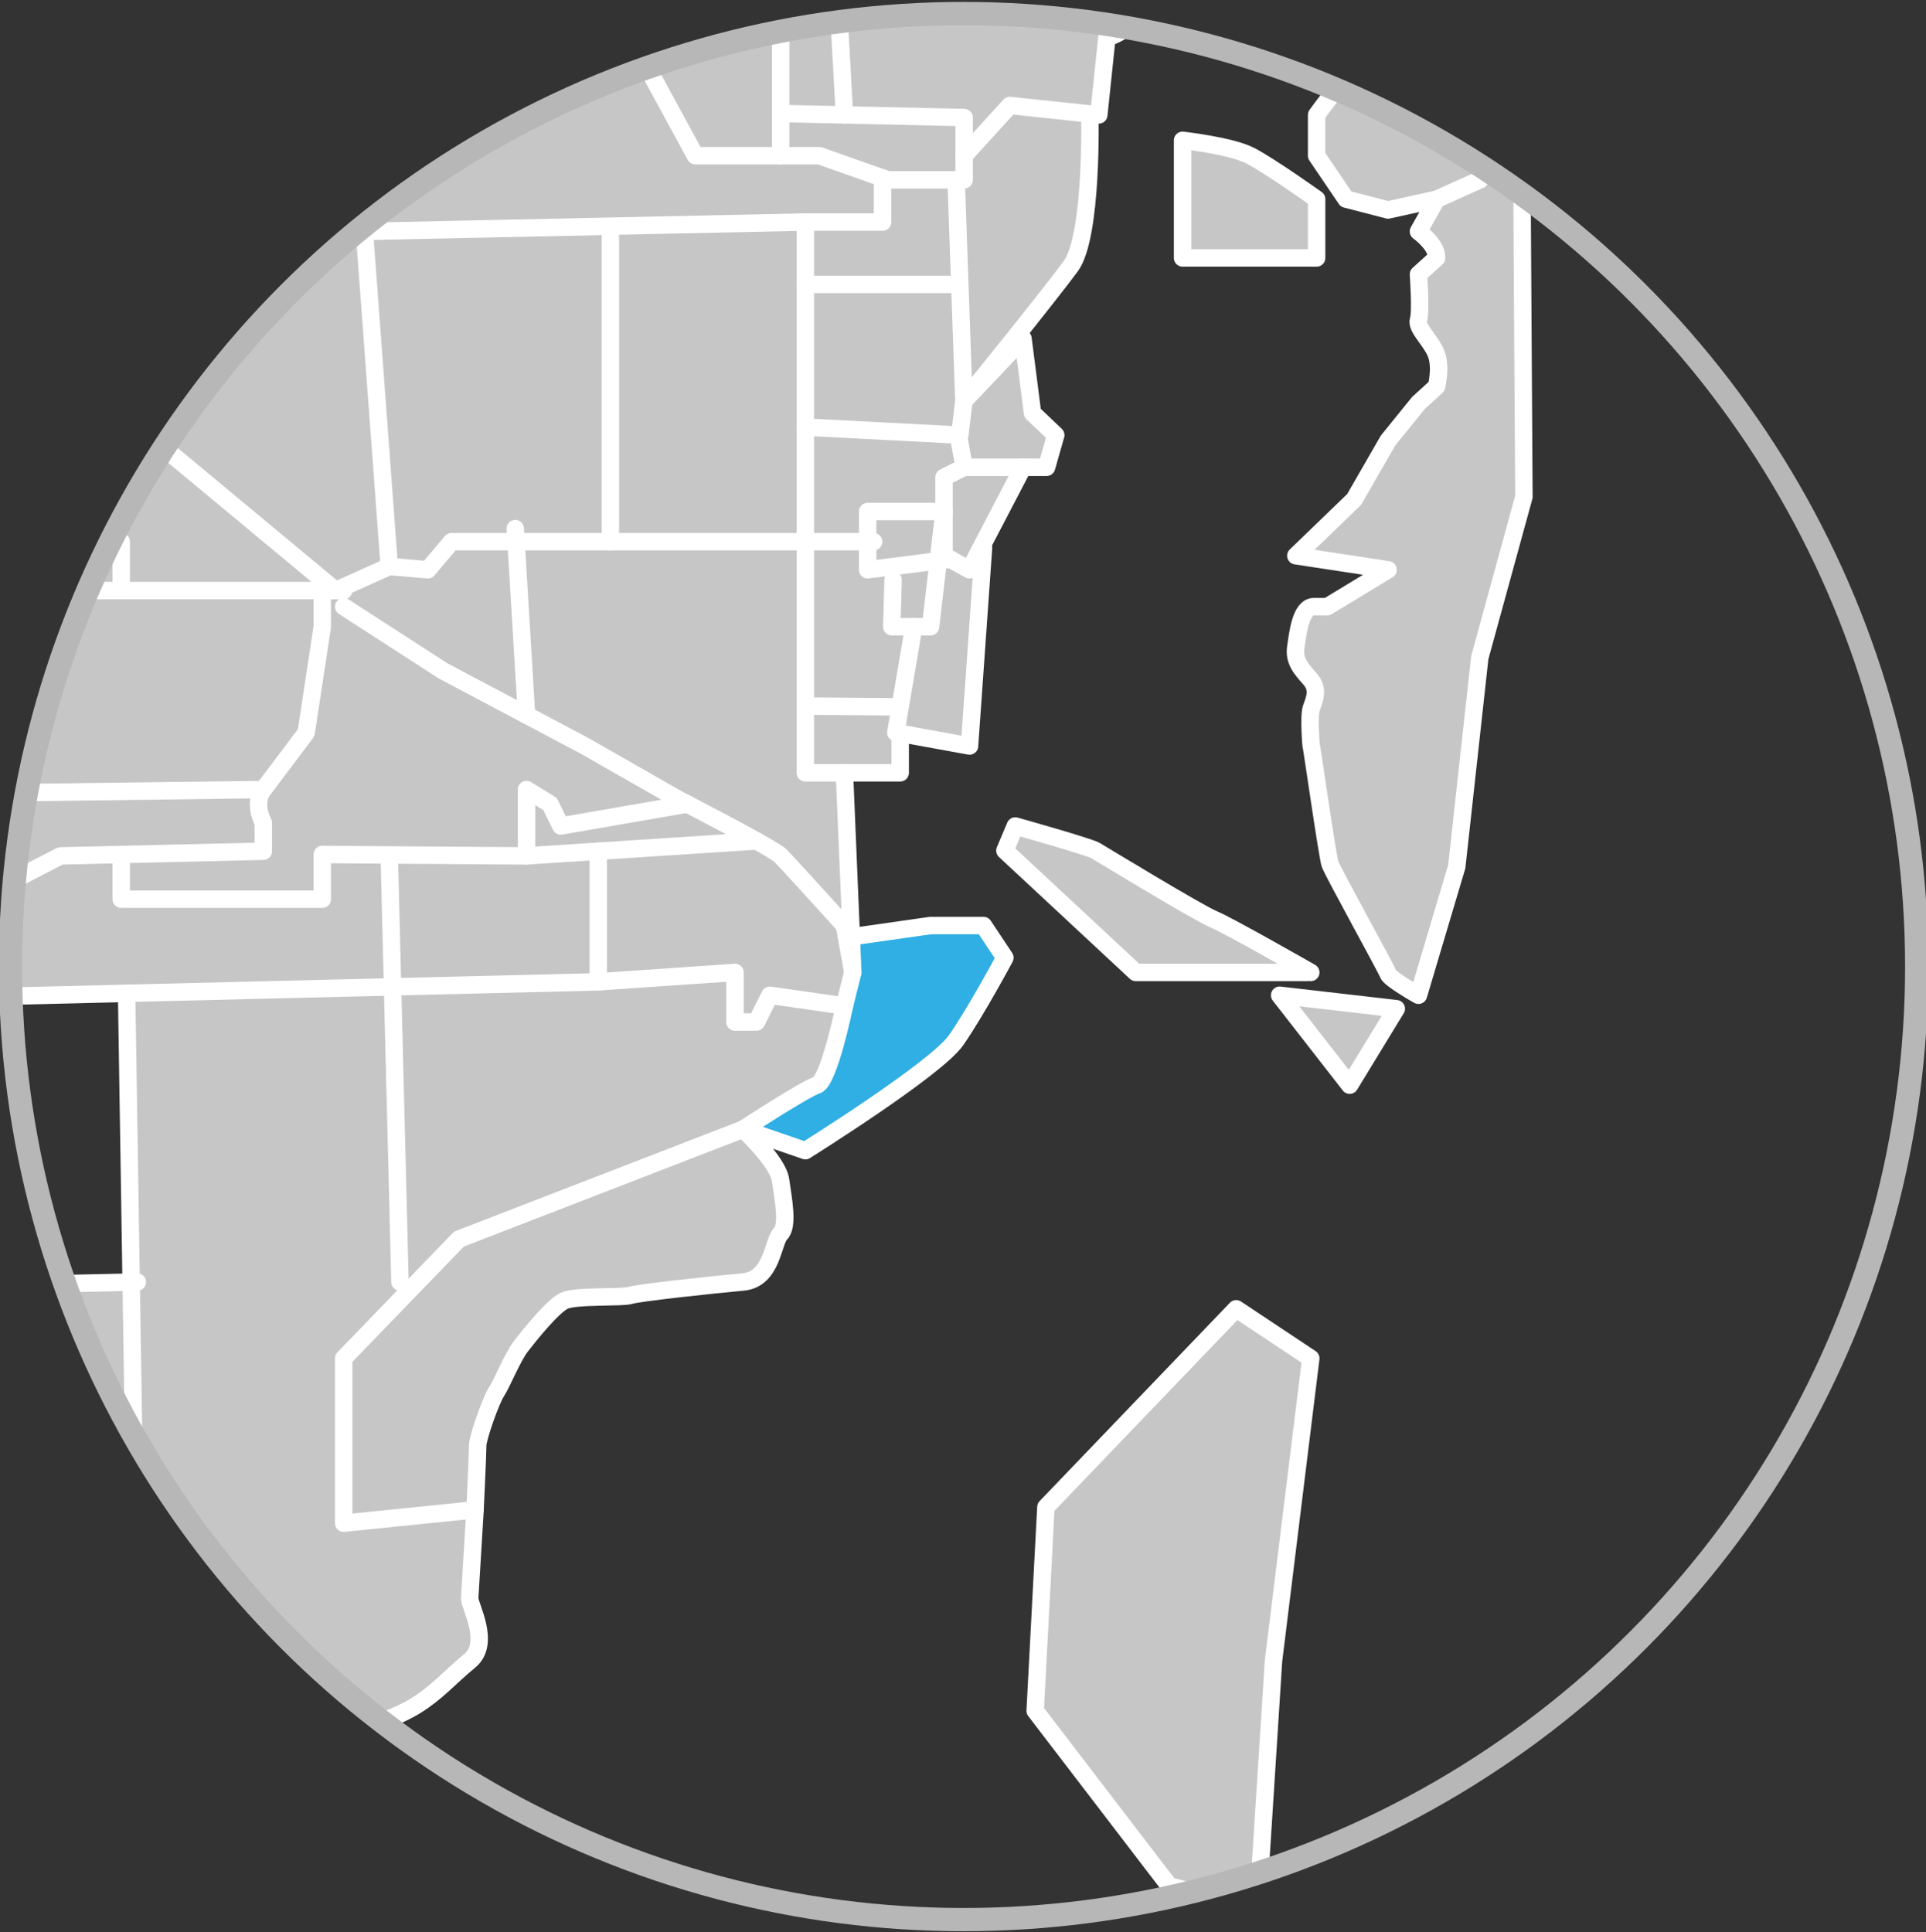 <?xml version="1.0" encoding="utf-8"?>
<!-- Generator: Adobe Illustrator 15.0.2, SVG Export Plug-In . SVG Version: 6.00 Build 0)  -->
<!DOCTYPE svg PUBLIC "-//W3C//DTD SVG 1.1//EN" "http://www.w3.org/Graphics/SVG/1.1/DTD/svg11.dtd">
<svg version="1.1" id="Capa_1" xmlns="http://www.w3.org/2000/svg" xmlns:xlink="http://www.w3.org/1999/xlink" x="0px" y="0px"
	 width="165.701px" height="166.236px" viewBox="0 0 165.701 166.236" enable-background="new 0 0 165.701 166.236"
	 xml:space="preserve">
<rect x="0" y="0" width="165.701" height="166.236" fill="#333333" stroke="none"/>
<g>
	<g>
		<defs>
			<circle id="SVGID_1_" cx="82.902" cy="83.165" r="82"/>
		</defs>
		<clipPath id="SVGID_2_">
			<use xlink:href="#SVGID_1_"  overflow="visible"/>
		</clipPath>
		<g clip-path="url(#SVGID_2_)">
			<path fill="#C6C6C6" d="M111.362-81.705L97.91-82.201l-45.545,1.162l-47.28,1.511v11.27h-33.23l-7.198,6.971l0.811,16.961
				h-17.544l-6.903,22.126l-2.655,3.896v9.177l11.298-1.519l2.305,23.992h-12.452l0.229,46.407l12.222-0.691l1.154,11.955
				l-12.066,5.354l-0.156-5.637l-23.521,1.24v15.714l-8.072,0.195v24.847l-13.238,2.362l0.928,33.653l-15.594,1.051l-5.569-4.207
				l-15.594-0.981l-0.928,3.024v20.422l14.48-0.091l19.864-1.95l2.413,6.259l22.226-0.424l0.457,11.971l-22.684-0.805v-10.692
				h-36.014l1.113,26.176l-22.714,22.705l0.929,12.623l-23.392,20.979v27.104l34.224-0.054l0.743,8.538h22.834v-46.97L-90,242.467
				v38.23l-24.683,28.74l-2.38,1.984l-2.342-0.557l-3.646-2.84v-3.342l-7.333-2.331l-5.021,1.915l-4.539-0.513l0.157-1.216
				l-1.644-6.21h-2.598v4.085l-2.599,3.438v2.13l2.226,2.413h7.239l0.187,9.468l-1.857,1.672h-4.641l0.121,17.503l5.821,1.062
				l0.306,4.323l2.852-0.055l-0.743,5.568h4.457v-4.27l5.384-0.371v4.64l11.51,0.928v10.211h13.737l0.929-5.199l3.156-0.741v-6.496
				l2.786-0.374v-3.341l20.608-0.371l1.113-28.404l3.156,2.413c0,0,1.777-1.485,3.321-1.485c1.54,0,4.474,0,4.474,0l0.849-4.602
				l1.327-3.047l4.321-2.931l4.02-0.503l1.594-3.948l2.676-2.179l1.82-3.025l-3.43-1.9l-2.372-2.248l-1.71-0.304l-8.791,1.165
				l-1.114-3.341l0.581-7.521l-7.076,0.055l1.286,8.525l-2.893,2.786l-0.741,2.969l-3.037,1.538l-0.742,2.785l-3.275,2.36
				l-0.927-5.754l-5.135-0.782l0.76-4.729l13.949-14.57l3.418-2.38l4.587-1.299c0,0,3.61,0.138,4.573,0s3.096,0,3.096,0l5.563-5.014
				h0.743l4.085-7.796l-1.401-5.706h23.122l0.579-3.665l0.899-2.408l0.751-1.396l4.085-4.268l2.198-3.055l0.924-1.596l-0.273-2.41
				v-4.45l1.792-3.154l3.331-2.228l0.326-1.578l-1.986-6.447l1.658-0.329l1.245-1.373l2.011-1.975l-0.542-3.1v-3.764l1.627-2.491
				l0.997-1.073l3.094-2.154l2.716-2.08l0.89-1.82l0.754-2.19l0.635-4.445l1.689,2.133l1.043,0.581l3.389,0.781l0.667-0.104
				l2.795,0.104l0.462-0.612c0,0,1.75-2.05,1.86-2.173c0.111-0.121,2.237-2.63,2.237-2.63l0.1-1.053l-0.511-3.907l1.486-1.736
				l2.81-3.907l0.412-1.346l0.674-2.855l0.616-3.072l1.276-2.833c0,0,1.242-2.454,1.934-3.657c0.695-1.201,1.772-2.079,2.407-3.351
				c0.638-1.272,0.241-3.397,0.97-4.909c0.731-1.511,0.048-2.205,0.048-2.205l-2.024-4.954c0,0,2.957-1.089,4.38-1.844
				c1.421-0.756,4.924-4.154,5.348-5.043c0.421-0.89-0.531-3.42-0.735-4.181c-0.205-0.763,0.36-5.937,0.582-10.224
				c0.221-4.289,1.086-6.144,2.44-8.912c1.354-2.769,3.979-5.552,4.803-6.268c0.823-0.718,4.047-0.525,5.106-0.555
				c1.056-0.029,7.336-0.925,9.632-1.16c2.296-0.235,2.697-1.025,3.067-1.594c0.37-0.567,0.894-2.297,1.272-2.878
				c0.385-0.582,0.22-3.295-0.256-4.768c-0.476-1.474-3.127-3.997-3.127-3.997l5.358,1.844c0,0,11.325-7.378,12.707-9.174
				c0.664-0.861,4.463-7.428,4.463-7.428l-1.841-2.767h-4.558l-6.69,0.953l-0.72-14.096h4.799v-3.389l5.965,1.085l1.204-17.469
				l3.4-6.511h2.023l0.789-2.767l-2-1.903l-0.812-7.368c0,0,1.404-1.187,2.934-3.513c0.692-1.048,1.41-2.801,2.036-3.959
				c2.016-3.725,0.776-10.808,0.776-10.808h0.776l0.692-6.617c3.316-1.408,4.429-4.572,4.429-4.572L93.64-0.144L92.514-2.22
				l-4.618,0.183l5.759-10.924l5.418-0.116v4.064l5.343,1.047l9.644-6.273l1.859-5.693l7.553-7.9l1.74-12.09h5.696l1.558-28.091
				v-13.691H111.362z M-57.947,111.776l0.462,16.46l-0.808,9.686l-3.343,4.381l0.198,4.4l-7.963,0.929l-0.565-35.511
				L-57.947,111.776z M-62.718,206.074v12.846l-13.736,0.211v-6.151l-3.716-0.93l-0.616-16.149l24.816-1.949l1.253,1.849
				l0.921,10.274H-62.718L-62.718,206.074z M-43.881,242.467l-8.993-4.411l2.965-3.358l4.886-4.348l1.142,4.189V242.467z
				 M-16.492,123.393h-8.321l-0.252-12.338l1.063-0.023l12.205-0.268l0.201,7.325L-16.492,123.393z M-0.298,110.261V85.577
				l11.068-0.165l0.392,24.85H-0.298z M31.229-25.335h-6.178l-1.141,4.474h-5.112L19.497-9.13h-9.177v-9.642H7.739L6.974-33.005
				l24.255-1.339V-25.335z M109.296-22.255h-9.762l3.72-6.158l1.568,3.02h4.474V-22.255z"/>
			<path fill="#C6C6C6" d="M101.743,12.073v10.121h11.531v-5.061c0,0-4.027-2.87-5.705-3.735
				C105.895,12.535,101.743,12.073,101.743,12.073z"/>
			<path fill="#C6C6C6" d="M131.028-4.068c-0.229-1.845,0-18.133,0-18.133h-5.697l-3.296,3.95h-0.755l-1.859,0.525l-1.074,6.444
				h-3.229l-1.151,3.371c0,0,0.459,4.305,0.692,5.226c0.229,0.923,6.622,1.615,6.622,1.615s3.754,1.383,2.311,2.075
				c-1.442,0.692-1.556,1.739-1.556,1.739l-2.614,0.525l-4.071,1.828c0,0,0.422,0.523,1.152,1.188h-0.001
				c-0.387-0.341-3.227,3.601-3.227,3.601v3.511l2.534,3.735l3.612,0.935l4.17-0.922l-1.556,2.767c0,0,1.615,1.152,1.556,2.28
				l-1.556,1.41c0,0,0.232,3.228,0,3.919c-0.232,0.692,1.154,1.845,1.556,2.999c0.403,1.154,0,2.728,0,2.728l-1.556,1.423
				l-2.614,3.227l-2.92,5.074l-5.017,4.843l7.937,1.209l-5.226,3.171c0,0,0,0-1.153,0c-1.151,0-1.384,2.306-1.558,3.467
				c-0.177,1.16,0.406,1.835,1.225,2.759c0.819,0.923,0.333,1.844,0.103,2.536c-0.231,0.691,0,3.458,0,3.227
				c0-0.23,1.384,9.455,1.613,10.146c0.233,0.691,4.844,8.992,4.996,9.454c0.151,0.46,2.614,1.844,2.614,1.844l3.296-11.067
				l1.98-17.986l3.797-13.835l-0.183-29.343C130.926,13.399,131.261-2.224,131.028-4.068z"/>
			<polygon fill="#C6C6C6" points="120.129,86.79 110.092,85.632 116.117,93.369 			"/>
			<path fill="#C6C6C6" d="M112.438,83.67h-14.72L86.455,73.188l0.894-2.118c0,0,6.357,1.785,6.912,2.118
				c0.556,0.333,8.81,5.352,10.147,5.909c1.337,0.555,8.363,4.571,8.363,4.571"/>
			<polygon fill="#C6C6C6" points="106.354,112.61 112.771,116.875 109.565,142.901 108.199,164.264 100.59,162.26 89.06,147.199 
				89.983,129.675 			"/>
			<path fill="#C6C6C6" d="M113.042,52.195c-1.151,0-1.384,2.307-1.558,3.467c-0.177,1.161,0.406,1.836,1.225,2.759
				c0.647,0.73,0.479,1.457,0.267,2.073l14.706-5.275l3.427-12.477l-0.183-29.343c0,0,0.335-15.624,0.103-17.467
				c-0.229-1.845,0-18.133,0-18.133h-5.697l-3.296,3.95h-0.755l-1.859,0.525l-1.074,6.444h-3.229l-1.151,3.371
				c0,0,0.459,4.305,0.692,5.226c0.229,0.923,6.622,1.615,6.622,1.615s3.754,1.383,2.311,2.075
				c-1.442,0.692-1.556,1.739-1.556,1.739l-2.614,0.525l-4.071,1.828c0,0,0.422,0.523,1.152,1.188h-0.001
				c-0.387-0.341-3.227,3.601-3.227,3.601v3.511l2.534,3.735l3.612,0.935l4.17-0.922l-1.556,2.767c0,0,1.615,1.152,1.556,2.28
				l-1.556,1.41c0,0,0.232,3.228,0,3.919c-0.232,0.692,1.154,1.845,1.556,2.999c0.403,1.154,0,2.728,0,2.728l-1.556,1.423
				l-2.614,3.227l-2.92,5.074l-5.017,4.843l7.937,1.209l-5.226,3.171C114.195,52.195,114.195,52.195,113.042,52.195z"/>
		</g>
		<polygon clip-path="url(#SVGID_2_)" fill="#2FAFE3" points="84.615,79.635 86.455,82.403 81.981,89.844 69.357,98.561 
			63.913,96.747 70.276,93.369 71.146,92.012 72.649,86.553 73.328,82.704 73.245,80.532 		"/>
		<g clip-path="url(#SVGID_2_)">
			
				<polygon fill="none" stroke="#FFFFFF" stroke-width="1.5" stroke-linecap="round" stroke-linejoin="round" stroke-miterlimit="10" points="
				128.394,-81.651 132.581,-81.651 132.581,-67.96 127.577,-67.96 			"/>
			
				<polygon fill="none" stroke="#FFFFFF" stroke-width="1.5" stroke-linecap="round" stroke-linejoin="round" stroke-miterlimit="10" points="
				124.803,-39.868 131.023,-39.868 132.581,-67.96 127.577,-67.96 122.035,-54.915 			"/>
			
				<polygon fill="none" stroke="#FFFFFF" stroke-width="1.5" stroke-linecap="round" stroke-linejoin="round" stroke-miterlimit="10" points="
				116.847,-52.321 110.448,-51.802 110.448,-59.411 112.004,-59.584 111.484,-81.651 128.394,-81.651 127.577,-67.96 
				122.035,-54.915 			"/>
			
				<polyline fill="none" stroke="#FFFFFF" stroke-width="1.5" stroke-linecap="round" stroke-linejoin="round" stroke-miterlimit="10" points="
				110.448,-52.781 104.693,-52.781 104.693,-60.026 110.448,-59.411 			"/>
			
				<polyline fill="none" stroke="#FFFFFF" stroke-width="1.5" stroke-linecap="round" stroke-linejoin="round" stroke-miterlimit="10" points="
				104.693,-59.701 88.362,-58.081 86.524,-55.485 78.131,-55.485 			"/>
			
				<polyline fill="none" stroke="#FFFFFF" stroke-width="1.5" stroke-linecap="round" stroke-linejoin="round" stroke-miterlimit="10" points="
				123.591,-46.454 119.423,-44.452 107.072,-42.94 107.072,-39.868 104.693,-38.829 104.693,-34.288 96.69,-34.288 88.392,-33.819 
				88.392,-35.909 85.604,-38.581 85.604,-45.668 69.073,-46.947 			"/>
			
				<polygon fill="none" stroke="#FFFFFF" stroke-width="1.5" stroke-linecap="round" stroke-linejoin="round" stroke-miterlimit="10" points="
				103.725,-33.819 106.512,-32.192 106.512,-28.359 103.375,-28.359 			"/>
			
				<polygon fill="none" stroke="#FFFFFF" stroke-width="1.5" stroke-linecap="round" stroke-linejoin="round" stroke-miterlimit="10" points="
				103.375,-28.359 104.944,-25.338 109.415,-25.338 109.415,-22.201 99.656,-22.201 			"/>
			
				<polyline fill="none" stroke="#FFFFFF" stroke-width="1.5" stroke-linecap="round" stroke-linejoin="round" stroke-miterlimit="10" points="
				96.69,-34.288 96.69,-27.778 90.83,-27.778 90.83,-34.288 			"/>
			
				<line fill="none" stroke="#FFFFFF" stroke-width="1.5" stroke-linecap="round" stroke-linejoin="round" stroke-miterlimit="10" x1="90.83" y1="-29.985" x2="82.929" y2="-29.985"/>
			
				<polyline fill="none" stroke="#FFFFFF" stroke-width="1.5" stroke-linecap="round" stroke-linejoin="round" stroke-miterlimit="10" points="
				66.043,-44.091 65.733,-36.027 69.073,-35.214 76.654,-25.281 76.654,-16.742 78.861,-12.21 82.929,-12.21 82.929,-12.677 
				82.929,-45.875 			"/>
			
				<polyline fill="none" stroke="#FFFFFF" stroke-width="1.5" stroke-linecap="round" stroke-linejoin="round" stroke-miterlimit="10" points="
				125.331,-39.868 123.591,-27.778 116.038,-19.878 114.181,-14.185 104.538,-7.914 99.191,-8.959 99.191,-13.024 82.929,-12.677 
							"/>
			
				<polyline fill="none" stroke="#FFFFFF" stroke-width="1.5" stroke-linecap="round" stroke-linejoin="round" stroke-miterlimit="10" points="
				82.949,-60.026 70.956,-70.413 39.941,-70.413 20.424,-71.923 5.204,-73.666 			"/>
			
				<polyline fill="none" stroke="#FFFFFF" stroke-width="1.5" stroke-linecap="round" stroke-linejoin="round" stroke-miterlimit="10" points="
				52.49,-80.985 52.49,-65.882 54.692,-58.795 62.941,-49.502 67.163,-45.146 			"/>
			
				<polyline fill="none" stroke="#FFFFFF" stroke-width="1.5" stroke-linecap="round" stroke-linejoin="round" stroke-miterlimit="10" points="
				40.986,-70.413 40.986,-42.996 6.597,-42.415 -16.871,-41.369 -16.871,-68.438 			"/>
			
				<polyline fill="none" stroke="#FFFFFF" stroke-width="1.5" stroke-linecap="round" stroke-linejoin="round" stroke-miterlimit="10" points="
				-16.871,-44.274 -51.955,-44.274 -58.98,-22.201 28.876,50.813 33.49,48.739 31.351,19.913 31.351,-8.377 10.438,-9.074 
				10.438,-18.716 6.545,-18.716 			"/>
			
				<polyline fill="none" stroke="#FFFFFF" stroke-width="1.5" stroke-linecap="round" stroke-linejoin="round" stroke-miterlimit="10" points="
				-16.871,-57.169 -28.023,-57.169 -28.023,-45.146 			"/>
			
				<line fill="none" stroke="#FFFFFF" stroke-width="1.5" stroke-linecap="round" stroke-linejoin="round" stroke-miterlimit="10" x1="7.881" y1="-18.251" x2="5.204" y2="-68.204"/>
			
				<polyline fill="none" stroke="#FFFFFF" stroke-width="1.5" stroke-linecap="round" stroke-linejoin="round" stroke-miterlimit="10" points="
				7.881,-33.238 31.351,-34.288 31.351,-25.281 24.729,-25.281 24.03,-20.807 18.918,-20.807 19.618,-9.074 			"/>
			
				<polyline fill="none" stroke="#FFFFFF" stroke-width="1.5" stroke-linecap="round" stroke-linejoin="round" stroke-miterlimit="10" points="
				7.699,-21.68 -28.023,-20.903 -34.414,-25.281 -34.414,-44.274 -35.225,-61.234 -28.023,-68.204 5.204,-68.204 5.204,-79.474 
				51.095,-80.985 96.69,-81.651 111.484,-81.651 			"/>
			
				<polyline fill="none" stroke="#FFFFFF" stroke-width="1.5" stroke-linecap="round" stroke-linejoin="round" stroke-miterlimit="10" points="
				31.351,-8.857 31.351,-13.71 42.259,-13.71 			"/>
			
				<polyline fill="none" stroke="#FFFFFF" stroke-width="1.5" stroke-linecap="round" stroke-linejoin="round" stroke-miterlimit="10" points="
				31.351,-32.192 53.421,-32.192 98.034,-74.247 98.034,-82.147 			"/>
			
				<line fill="none" stroke="#FFFFFF" stroke-width="1.5" stroke-linecap="round" stroke-linejoin="round" stroke-miterlimit="10" x1="53.421" y1="-32.192" x2="54.934" y2="5.098"/>
			
				<polyline fill="none" stroke="#FFFFFF" stroke-width="1.5" stroke-linecap="round" stroke-linejoin="round" stroke-miterlimit="10" points="
				31.351,0.947 52.49,-0.091 59.826,13.399 70.498,13.399 76.378,15.475 82.949,15.475 82.949,10.113 67.163,9.767 			"/>
			
				<path fill="none" stroke="#FFFFFF" stroke-width="1.5" stroke-linecap="round" stroke-linejoin="round" stroke-miterlimit="10" d="
				M67.163,13.399V-7.914h10.968l1.359,6.266l13.143-0.519l1.126,2.075l5.896-1.21c0,0-0.796,3.262-4.428,4.571l-0.692,6.618
				l-7.657-0.812l-3.93,4.324"/>
			
				<polyline fill="none" stroke="#FFFFFF" stroke-width="1.5" stroke-linecap="round" stroke-linejoin="round" stroke-miterlimit="10" points="
				67.903,-4.068 71.882,-4.068 72.649,9.886 			"/>
			
				<path fill="none" stroke="#FFFFFF" stroke-width="1.5" stroke-linecap="round" stroke-linejoin="round" stroke-miterlimit="10" d="
				M93.762,9.886c0,0,0.258,10.429-1.645,13.024c-1.903,2.594-9.188,11.587-9.188,11.587l-0.67-19.025"/>
			
				<polyline fill="none" stroke="#FFFFFF" stroke-width="1.5" stroke-linecap="round" stroke-linejoin="round" stroke-miterlimit="10" points="
				82.574,24.469 69.287,24.469 69.287,19.106 75.932,19.106 75.932,15.317 			"/>
			
				<line fill="none" stroke="#FFFFFF" stroke-width="1.5" stroke-linecap="round" stroke-linejoin="round" stroke-miterlimit="10" x1="69.287" y1="19.106" x2="31.351" y2="19.913"/>
			
				<line fill="none" stroke="#FFFFFF" stroke-width="1.5" stroke-linecap="round" stroke-linejoin="round" stroke-miterlimit="10" x1="52.513" y1="19.893" x2="52.513" y2="46.605"/>
			
				<polyline fill="none" stroke="#FFFFFF" stroke-width="1.5" stroke-linecap="round" stroke-linejoin="round" stroke-miterlimit="10" points="
				75.167,46.605 38.851,46.605 36.806,49.026 33.49,48.739 			"/>
			
				<polyline fill="none" stroke="#FFFFFF" stroke-width="1.5" stroke-linecap="round" stroke-linejoin="round" stroke-miterlimit="10" points="
				69.287,24.469 69.287,66.492 77.447,66.492 77.447,63.41 			"/>
			
				<polyline fill="none" stroke="#FFFFFF" stroke-width="1.5" stroke-linecap="round" stroke-linejoin="round" stroke-miterlimit="10" points="
				69.287,36.747 82.574,37.439 82.929,34.5 88.012,29.138 88.83,35.536 90.83,37.439 90.04,40.206 82.949,40.206 82.453,37.432 			
				"/>
			
				<polyline fill="none" stroke="#FFFFFF" stroke-width="1.5" stroke-linecap="round" stroke-linejoin="round" stroke-miterlimit="10" points="
				88.012,40.206 83.411,49.026 81.22,47.816 81.22,41.071 82.949,40.206 			"/>
			
				<polyline fill="none" stroke="#FFFFFF" stroke-width="1.5" stroke-linecap="round" stroke-linejoin="round" stroke-miterlimit="10" points="
				81.77,48.117 80.057,48.336 76.804,48.751 74.648,49.026 74.648,44.011 81.22,44.011 80.057,53.926 76.723,53.926 76.835,49.89 
							"/>
			
				<polyline fill="none" stroke="#FFFFFF" stroke-width="1.5" stroke-linecap="round" stroke-linejoin="round" stroke-miterlimit="10" points="
				84.615,47.14 83.411,64.186 77.069,63.033 78.614,53.926 77.447,60.819 69.287,60.752 			"/>
			
				<path fill="none" stroke="#FFFFFF" stroke-width="1.5" stroke-linecap="round" stroke-linejoin="round" stroke-miterlimit="10" d="
				M101.743,12.073v10.121h11.531v-5.061c0,0-4.027-2.87-5.705-3.735C105.895,12.535,101.743,12.073,101.743,12.073z"/>
			
				<polyline fill="none" stroke="#FFFFFF" stroke-width="1.5" stroke-linecap="round" stroke-linejoin="round" stroke-miterlimit="10" points="
				121.28,-1.072 125.331,-6.606 127.312,-11.283 125.331,-13.71 123.591,-20.115 			"/>
			
				<line fill="none" stroke="#FFFFFF" stroke-width="1.5" stroke-linecap="round" stroke-linejoin="round" stroke-miterlimit="10" x1="118.347" y1="-11.283" x2="124.297" y2="-6.375"/>
			
				<line fill="none" stroke="#FFFFFF" stroke-width="1.5" stroke-linecap="round" stroke-linejoin="round" stroke-miterlimit="10" x1="130.938" y1="-13.407" x2="127.312" y2="-11.283"/>
			
				<polygon fill="none" stroke="#FFFFFF" stroke-width="1.5" stroke-linecap="round" stroke-linejoin="round" stroke-miterlimit="10" points="
				120.129,86.79 110.092,85.632 116.117,93.369 			"/>
			
				<path fill="none" stroke="#FFFFFF" stroke-width="1.5" stroke-linecap="round" stroke-linejoin="round" stroke-miterlimit="10" d="
				M112.438,83.67h-14.72L86.455,73.188l0.894-2.118c0,0,6.357,1.785,6.912,2.118c0.556,0.333,8.81,5.352,10.147,5.909
				c1.337,0.555,8.363,4.571,8.363,4.571"/>
			
				<path fill="none" stroke="#FFFFFF" stroke-width="1.5" stroke-linecap="round" stroke-linejoin="round" stroke-miterlimit="10" d="
				M29.568,52.197l8.563,5.534l12.187,6.456l8.076,4.611c0,0,8.089,4.151,8.77,4.843c0.684,0.691,5.486,5.994,5.486,5.994
				l0.719,4.034l-0.719-17.178"/>
			
				<line fill="none" stroke="#FFFFFF" stroke-width="1.5" stroke-linecap="round" stroke-linejoin="round" stroke-miterlimit="10" x1="45.3" y1="61.528" x2="44.329" y2="45.481"/>
			
				<polyline fill="none" stroke="#FFFFFF" stroke-width="1.5" stroke-linecap="round" stroke-linejoin="round" stroke-miterlimit="10" points="
				59.131,69.179 48.249,71.07 47.325,69.179 45.3,67.933 45.3,73.642 65.082,72.355 			"/>
			
				<polyline fill="none" stroke="#FFFFFF" stroke-width="1.5" stroke-linecap="round" stroke-linejoin="round" stroke-miterlimit="10" points="
				51.469,73.24 51.469,84.478 63.235,83.67 63.235,87.937 65.082,87.937 66.233,85.632 72.649,86.553 73.366,83.67 			"/>
			
				<path fill="none" stroke="#FFFFFF" stroke-width="1.5" stroke-linecap="round" stroke-linejoin="round" stroke-miterlimit="10" d="
				M72.649,86.553c0,0-1.327,6.483-2.373,6.815s-6.351,3.792-6.351,3.792l5.361,1.845c0,0,11.237-7.021,12.971-9.505
				c1.728-2.484,4.197-7.098,4.197-7.098l-1.84-2.767h-4.558l-6.691,0.953"/>
			
				<polyline fill="none" stroke="#FFFFFF" stroke-width="1.5" stroke-linecap="round" stroke-linejoin="round" stroke-miterlimit="10" points="
				51.469,84.478 10.893,85.466 -90.57,87.937 -90.57,112.783 -69.843,112.175 -58.98,111.854 11.814,110.304 			"/>
			
				<line fill="none" stroke="#FFFFFF" stroke-width="1.5" stroke-linecap="round" stroke-linejoin="round" stroke-miterlimit="10" x1="-16.499" y1="123.447" x2="-57.498" y2="123.447"/>
			
				<polyline fill="none" stroke="#FFFFFF" stroke-width="1.5" stroke-linecap="round" stroke-linejoin="round" stroke-miterlimit="10" points="
				-58.98,177.177 -29.577,140.051 6.742,139.13 6.742,144.664 12.083,144.884 			"/>
			
				<polyline fill="none" stroke="#FFFFFF" stroke-width="1.5" stroke-linecap="round" stroke-linejoin="round" stroke-miterlimit="10" points="
				-58.98,-22.201 -61.515,-18.251 -61.515,-9.074 -50.217,-10.593 -47.909,13.399 -60.361,13.399 -60.132,59.806 -47.909,59.115 
				-46.758,71.07 -58.822,76.422 			"/>
			
				<polyline fill="none" stroke="#FFFFFF" stroke-width="1.5" stroke-linecap="round" stroke-linejoin="round" stroke-miterlimit="10" points="
				-47.909,13.399 -25.212,13.399 -25.212,25.073 -21.162,25.073 -21.162,27.113 -14.012,24.469 -2.096,25.073 -2.096,50.813 
				29.568,50.813 			"/>
			
				<polyline fill="none" stroke="#FFFFFF" stroke-width="1.5" stroke-linecap="round" stroke-linejoin="round" stroke-miterlimit="10" points="
				-37.187,13.399 -37.187,36.747 -14.012,36.747 			"/>
			
				<polyline fill="none" stroke="#FFFFFF" stroke-width="1.5" stroke-linecap="round" stroke-linejoin="round" stroke-miterlimit="10" points="
				-14.012,24.469 -11.477,118.144 -22.545,130.135 -22.545,139.13 			"/>
			
				<line fill="none" stroke="#FFFFFF" stroke-width="1.5" stroke-linecap="round" stroke-linejoin="round" stroke-miterlimit="10" x1="-57.365" y1="128.291" x2="-31.834" y2="142.901"/>
			
				<polyline fill="none" stroke="#FFFFFF" stroke-width="1.5" stroke-linecap="round" stroke-linejoin="round" stroke-miterlimit="10" points="
				-0.176,85.632 -0.176,124.601 -3.635,124.601 -1.906,142.901 6.742,144.664 			"/>
			
				<line fill="none" stroke="#FFFFFF" stroke-width="1.5" stroke-linecap="round" stroke-linejoin="round" stroke-miterlimit="10" x1="-40.532" y1="110.304" x2="-40.532" y2="123.447"/>
			
				<path fill="none" stroke="#FFFFFF" stroke-width="1.5" stroke-linecap="round" stroke-linejoin="round" stroke-miterlimit="10" d="
				M-12.745,85.632l6.343-5.996l11.606-5.994l17.449-0.402v-2.452c0,0-0.924-1.644,0-2.854c0.921-1.21,3.689-4.899,3.689-4.899
				l1.383-9.107v-3.113"/>
			
				<polyline fill="none" stroke="#FFFFFF" stroke-width="1.5" stroke-linecap="round" stroke-linejoin="round" stroke-miterlimit="10" points="
				22.653,67.933 -0.176,68.222 -7.326,73.24 -46.758,71.07 			"/>
			
				<line fill="none" stroke="#FFFFFF" stroke-width="1.5" stroke-linecap="round" stroke-linejoin="round" stroke-miterlimit="10" x1="-6.402" y1="79.635" x2="-6.402" y2="72.592"/>
			
				<polyline fill="none" stroke="#FFFFFF" stroke-width="1.5" stroke-linecap="round" stroke-linejoin="round" stroke-miterlimit="10" points="
				-1.906,46.605 10.431,46.605 10.431,50.813 			"/>
			
				<polyline fill="none" stroke="#FFFFFF" stroke-width="1.5" stroke-linecap="round" stroke-linejoin="round" stroke-miterlimit="10" points="
				10.431,73.521 10.431,77.368 27.725,77.368 27.725,73.521 45.3,73.642 			"/>
			
				<line fill="none" stroke="#FFFFFF" stroke-width="1.5" stroke-linecap="round" stroke-linejoin="round" stroke-miterlimit="10" x1="33.49" y1="73.642" x2="34.411" y2="110.304"/>
			
				<path fill="none" stroke="#FFFFFF" stroke-width="1.5" stroke-linecap="round" stroke-linejoin="round" stroke-miterlimit="10" d="
				M40.87,129.905l-11.302,1.152v-14.183l9.918-10.261l24.439-9.454c0,0,2.997,2.767,3.229,4.381c0.229,1.616,0.691,3.92,0,4.612
				c-0.692,0.691-0.692,3.919-3.229,4.151c-2.537,0.23-8.992,0.922-9.683,1.151c-0.692,0.229-4.708,0-5.697,0.462
				c-0.991,0.46-3.017,2.996-3.73,3.918c-0.72,0.924-1.641,3.229-2.103,3.921c-0.459,0.691-1.613,3.92-1.613,4.61
				C41.099,125.059,40.87,129.905,40.87,129.905z"/>
			
				<path fill="none" stroke="#FFFFFF" stroke-width="1.5" stroke-linecap="round" stroke-linejoin="round" stroke-miterlimit="10" d="
				M10.893,85.466l0.921,58.506l1.613,5.534l-0.229,10.146l3.459,3.921l-1.73,2.076h-5.88l1.154,2.768h2.651v11.76H9.047
				l-2.305,5.303l-5.534,1.154v3.228h5.534l2.191,2.768c0,0,3.573,1.613,4.265,1.152c0.692-0.46,2.997,0.692,3.459,0
				c0.462-0.691,2.997-3.69,4.15-4.611c1.151-0.922,0-5.765,0-5.765s3.459-3.92,4.151-5.304s1.843-7.61,1.843-7.61
				s3-7.148,4.613-8.229c1.617-1.079,1.384-5.376,2.076-6.76s0-1.845,0-1.845l-2.076-5.073c0,0,2.538-0.691,4.381-1.844
				c1.846-1.153,2.767-2.308,4.613-3.837c1.846-1.53,0-4.694,0-5.386l0.462-7.61"/>
			
				<polygon fill="none" stroke="#FFFFFF" stroke-width="1.5" stroke-linecap="round" stroke-linejoin="round" stroke-miterlimit="10" points="
				106.354,112.61 112.771,116.875 109.565,142.901 108.199,164.264 100.59,162.26 89.06,147.199 89.983,129.675 			"/>
			
				<line fill="none" stroke="#FFFFFF" stroke-width="1.5" stroke-linecap="round" stroke-linejoin="round" stroke-miterlimit="10" x1="9.047" y1="180.176" x2="-21.751" y2="180.176"/>
			
				<path fill="none" stroke="#FFFFFF" stroke-width="1.5" stroke-linecap="round" stroke-linejoin="round" stroke-miterlimit="10" d="
				M-1.906,142.901c0,0-7.034,7.756-7.964,9.244c-0.927,1.485-9.096,20.978-9.096,20.978l-5.383,12.995l-8.727,21.351l-3.343,9.282"
				/>
			
				<line fill="none" stroke="#FFFFFF" stroke-width="1.5" stroke-linecap="round" stroke-linejoin="round" stroke-miterlimit="10" x1="-8.939" y1="216.75" x2="-52.752" y2="216.379"/>
			
				<path fill="none" stroke="#FFFFFF" stroke-width="1.5" stroke-linecap="round" stroke-linejoin="round" stroke-miterlimit="10" d="
				M6.742,189.86c1.21,1.529-1.202,7.954-1.945,8.881c-0.741,0.929-6.723,4.642-6.702,5.014c0.02,0.373-1.729,2.786-1.729,2.786
				s-0.079,3.713,0,4.27c0.078,0.556,0.964,2.782-0.036,3.342c-0.998,0.556-1.948,1.856-2.681,2.599c-0.733,0.742-3.332,0-3.332,0"
				/>
			
				<path fill="none" stroke="#FFFFFF" stroke-width="1.5" stroke-linecap="round" stroke-linejoin="round" stroke-miterlimit="10" d="
				M-8.013,217.078c0,0,2.951,7.097,1.662,8.025c-1.292,0.929-3.332,1.672-3.332,2.228s-1.794,3.154-1.794,3.154s0.435,1.299,0,2.6
				c-0.435,1.302,0.808,4.456,0,5.013c-0.806,0.557-1.362,2.968-2.849,3.898c-1.484,0.928-3.343,3.525-4.086,4.269
				c-0.74,0.741-2.226,5.567-2.226,5.567v1.901h-23.121v-19.138l-2.767-10.146l-6.226-8.071l-1.846-20.522l-4.842-7.15
				l-2.075-46.349l3.343-4.382l0.808-9.685l-1.616-57.504l-23.518,1.239V87.74"/>
			
				<path fill="none" stroke="#FFFFFF" stroke-width="1.5" stroke-linecap="round" stroke-linejoin="round" stroke-miterlimit="10" d="
				M-59.837,179.825h7.085v3.689c0,0,11.822,4.083,12.22,4.641c0.399,0.557,10.796,6.684,10.796,6.684l0.89,2.287"/>
			
				<polyline fill="none" stroke="#FFFFFF" stroke-width="1.5" stroke-linecap="round" stroke-linejoin="round" stroke-miterlimit="10" points="
				-10.281,152.949 -10.281,146.756 -61.318,146.756 -118.478,149.851 -124.046,145.644 -139.64,144.664 -140.569,148.801 
				-140.569,168.107 -127.017,168.107 -106.225,166.064 -103.811,172.376 -60.212,171.443 			"/>
			
				<line fill="none" stroke="#FFFFFF" stroke-width="1.5" stroke-linecap="round" stroke-linejoin="round" stroke-miterlimit="10" x1="-69.282" y1="147.686" x2="-69.843" y2="112.175"/>
			
				<polyline fill="none" stroke="#FFFFFF" stroke-width="1.5" stroke-linecap="round" stroke-linejoin="round" stroke-miterlimit="10" points="
				-90.57,112.783 -103.811,115.147 -102.882,148.801 			"/>
			
				<polyline fill="none" stroke="#FFFFFF" stroke-width="1.5" stroke-linecap="round" stroke-linejoin="round" stroke-miterlimit="10" points="
				-82.499,147.902 -80.047,212.104 -76.335,213.034 -76.335,219.185 			"/>
			
				<polyline fill="none" stroke="#FFFFFF" stroke-width="1.5" stroke-linecap="round" stroke-linejoin="round" stroke-miterlimit="10" points="
				-81.126,183.872 -103.811,183.067 -103.811,172.376 -139.824,172.376 -138.712,198.552 -161.547,221.202 -160.618,233.825 
				-184.01,254.803 -184.01,281.907 -149.665,281.907 -148.923,290.446 -126.087,290.446 -126.087,208.763 -149.336,209.092 			"/>
			
				<polyline fill="none" stroke="#FFFFFF" stroke-width="1.5" stroke-linecap="round" stroke-linejoin="round" stroke-miterlimit="10" points="
				-103.811,183.067 -109.564,183.872 -110.476,195.956 -81.126,195.956 			"/>
			
				<polyline fill="none" stroke="#FFFFFF" stroke-width="1.5" stroke-linecap="round" stroke-linejoin="round" stroke-miterlimit="10" points="
				-103.811,195.956 -103.067,207.465 -97.191,207.465 -97.191,219.717 			"/>
			
				<polyline fill="none" stroke="#FFFFFF" stroke-width="1.5" stroke-linecap="round" stroke-linejoin="round" stroke-miterlimit="10" points="
				-53.673,206.129 -62.596,206.129 -62.596,218.974 -126.087,219.717 			"/>
			
				<line fill="none" stroke="#FFFFFF" stroke-width="1.5" stroke-linecap="round" stroke-linejoin="round" stroke-miterlimit="10" x1="-80.665" y1="195.956" x2="-55.849" y2="194.008"/>
			
				<polyline fill="none" stroke="#FFFFFF" stroke-width="1.5" stroke-linecap="round" stroke-linejoin="round" stroke-miterlimit="10" points="
				-80.665,219.185 -77.447,224.17 -66.682,236.794 -64.453,239.952 -58.98,241.621 -55.849,241.621 -49.788,234.752 
				-44.901,230.403 			"/>
			
				<polyline fill="none" stroke="#FFFFFF" stroke-width="1.5" stroke-linecap="round" stroke-linejoin="round" stroke-miterlimit="10" points="
				-126.087,243.476 -55.849,241.621 -97.191,289.155 -113.65,308.08 -109.938,311.422 -107.525,311.422 -91.743,310.308 
				-85.99,304.181 -83.39,297.128 -82.499,290.446 -98.416,290.446 			"/>
			
				<path fill="none" stroke="#FFFFFF" stroke-width="1.5" stroke-linecap="round" stroke-linejoin="round" stroke-miterlimit="10" d="
				M-82.499,290.446l7.093-7.983l6.126-5.94l4.27-2.971c0,0,3.664-1.114,5.173-1.3c1.511-0.186,6.534,0.742,7.085,0
				c0.551-0.741,5.563-5.013,5.563-5.013h-29.147"/>
			
				<polyline fill="none" stroke="#FFFFFF" stroke-width="1.5" stroke-linecap="round" stroke-linejoin="round" stroke-miterlimit="10" points="
				-46.444,267.236 -42.362,259.442 -43.759,253.735 			"/>
			
				<polyline fill="none" stroke="#FFFFFF" stroke-width="1.5" stroke-linecap="round" stroke-linejoin="round" stroke-miterlimit="10" points="
				-43.759,248.488 -55.849,248.488 -55.849,253.735 -66.384,253.735 			"/>
			
				<line fill="none" stroke="#FFFFFF" stroke-width="1.5" stroke-linecap="round" stroke-linejoin="round" stroke-miterlimit="10" x1="-89.882" y1="242.521" x2="-89.882" y2="280.751"/>
			
				<line fill="none" stroke="#FFFFFF" stroke-width="1.5" stroke-linecap="round" stroke-linejoin="round" stroke-miterlimit="10" x1="-52.752" y1="238.111" x2="-43.759" y2="242.521"/>
			
				<path fill="none" stroke="#FFFFFF" stroke-width="1.5" stroke-linecap="round" stroke-linejoin="round" stroke-miterlimit="10" d="
				M-113.851,308.39c0,0-2.211,3.217-4.066,3.03c-1.856-0.187-5.013-3.343-5.013-3.343v-3.342c0,0-5.013-2.043-5.569-2.043
				s-2.786-0.74-3.342,0c-0.557,0.741-3.712,1.858-4.641,1.858c-0.928,0-3.342-0.743-3.342-0.743s0.372-1.672,0-2.229
				c-0.371-0.556-1.483-5.197-1.483-5.197h-2.6v4.084l-2.599,3.438v2.13l2.227,2.414h7.24l0.186,9.469l-1.856,1.672h-4.641v17.448
				l5.942,1.115l0.185,4.27h2.969l-0.741,5.569h4.456v-4.271l5.384-0.372v4.64l11.51,0.929v10.211h13.738l0.928-5.2l3.156-0.74
				v-6.497l2.785-0.372v-3.342l20.607-0.372l1.113-28.403l1.857,0.557l1.299,1.855l1.779-1.48h6.016l1.299-7.054l5.2-3.526
				l3.898-0.558l1.299-3.527l2.969-2.6l1.943-2.97l-4.355-2.413c0,0-1.3-2.593-3.156-2.039c-1.857,0.554-8.912,1.11-8.912,1.11
				l-1.114-3.341v-7.465h-6.496l1.409,8.58l-2.895,2.782l-0.743,2.97l-3.156,1.483c0,0-0.556,2.228-0.742,2.785
				c-0.184,0.559-3.153,2.415-3.153,2.415l-0.93-5.757l-5.132-0.78"/>
			
				<polyline fill="none" stroke="#FFFFFF" stroke-width="1.5" stroke-linecap="round" stroke-linejoin="round" stroke-miterlimit="10" points="
				-77.075,301.766 -77.818,311.422 -72.805,310.492 -71.322,314.205 			"/>
			
				<polyline fill="none" stroke="#FFFFFF" stroke-width="1.5" stroke-linecap="round" stroke-linejoin="round" stroke-miterlimit="10" points="
				-93.042,342.978 -112.904,341.867 -112.904,336.482 -117.733,336.482 -117.733,330.54 -119.588,329.612 -119.588,325.53 
				-139.639,325.53 -139.639,328.5 -143.352,327.758 			"/>
			
				<polyline fill="none" stroke="#FFFFFF" stroke-width="1.5" stroke-linecap="round" stroke-linejoin="round" stroke-miterlimit="10" points="
				93.654,-12.962 88.012,-1.985 79.491,-12.21 76.654,-11.283 74.333,-12.21 72.746,-9.074 72.055,-12.21 67.163,-12.21 
				67.163,-9.074 42.259,-9.074 42.259,-21.622 64.691,-20.903 64.691,-26.378 69.073,-26.378 71.362,-23.891 72.228,-16.866 
				74.333,-16.866 74.333,-22.201 76.654,-21.68 			"/>
			
				<path fill="none" stroke="#FFFFFF" stroke-width="1.5" stroke-linecap="round" stroke-linejoin="round" stroke-miterlimit="10" d="
				M131.028-22.201c0,0-0.229,16.287,0,18.133c0.232,1.844-0.103,17.467-0.103,17.467l0.183,29.343l-3.797,13.835l-1.98,17.985
				l-3.296,11.069c0,0-2.462-1.384-2.614-1.846c-0.152-0.46-4.763-8.761-4.996-9.453c-0.229-0.691-1.613-10.376-1.613-10.146
				c0,0.231-0.233-2.535,0-3.228c0.23-0.691,0.717-1.614-0.103-2.536c-0.818-0.921-1.401-1.596-1.225-2.759
				c0.174-1.161,0.406-3.467,1.558-3.467c1.153,0,1.153,0,1.153,0l5.226-3.171l-7.937-1.209l5.017-4.843l2.92-5.073l2.614-3.228
				l1.556-1.421c0,0,0.402-1.576,0-2.729c-0.401-1.154-1.789-2.306-1.556-2.998c0.232-0.691,0-3.92,0-3.92l1.556-1.409
				c0.06-1.127-1.556-2.28-1.556-2.28l1.556-2.767l3.721-1.671c0,0,0.891-0.75,0-2.075c-0.894-1.326-2.395-5.015-3.721-5.707
				c-1.324-0.692-3.402,1.152-5.244,0c-1.846-1.153-2.997-2.594-2.997-2.594l4.071-1.827l2.614-0.527c0,0,0.111-1.047,1.556-1.739
				c1.443-0.692-2.311-2.076-2.311-2.076s-6.393-0.692-6.622-1.614c-0.233-0.923-0.692-5.226-0.692-5.226l1.151-3.371h3.229
				l1.074-6.444l1.859-0.525h0.753l3.298-3.95h5.697V-22.201z"/>
			
				<path fill="none" stroke="#FFFFFF" stroke-width="1.5" stroke-linecap="round" stroke-linejoin="round" stroke-miterlimit="10" d="
				M116.501,6.285c-0.387-0.341-3.227,3.601-3.227,3.601v3.511l2.534,3.735l3.612,0.935l4.17-0.922"/>
			
				<line fill="none" stroke="#FFFFFF" stroke-width="1.5" stroke-linecap="round" stroke-linejoin="round" stroke-miterlimit="10" x1="-24.692" y1="123.447" x2="-24.943" y2="111.109"/>
		</g>
	</g>
	<circle fill="none" cx="82.902" cy="83.165" r="82"/>
	<g>
		<defs>
			<circle id="SVGID_3_" cx="82.902" cy="83.165" r="82"/>
		</defs>
		<clipPath id="SVGID_4_">
			<use xlink:href="#SVGID_3_"  overflow="visible"/>
		</clipPath>
		<use xlink:href="#SVGID_3_"  overflow="visible" fill="none" stroke="#B7B7B7" stroke-width="2" stroke-miterlimit="10"/>
	</g>
</g>
</svg>
